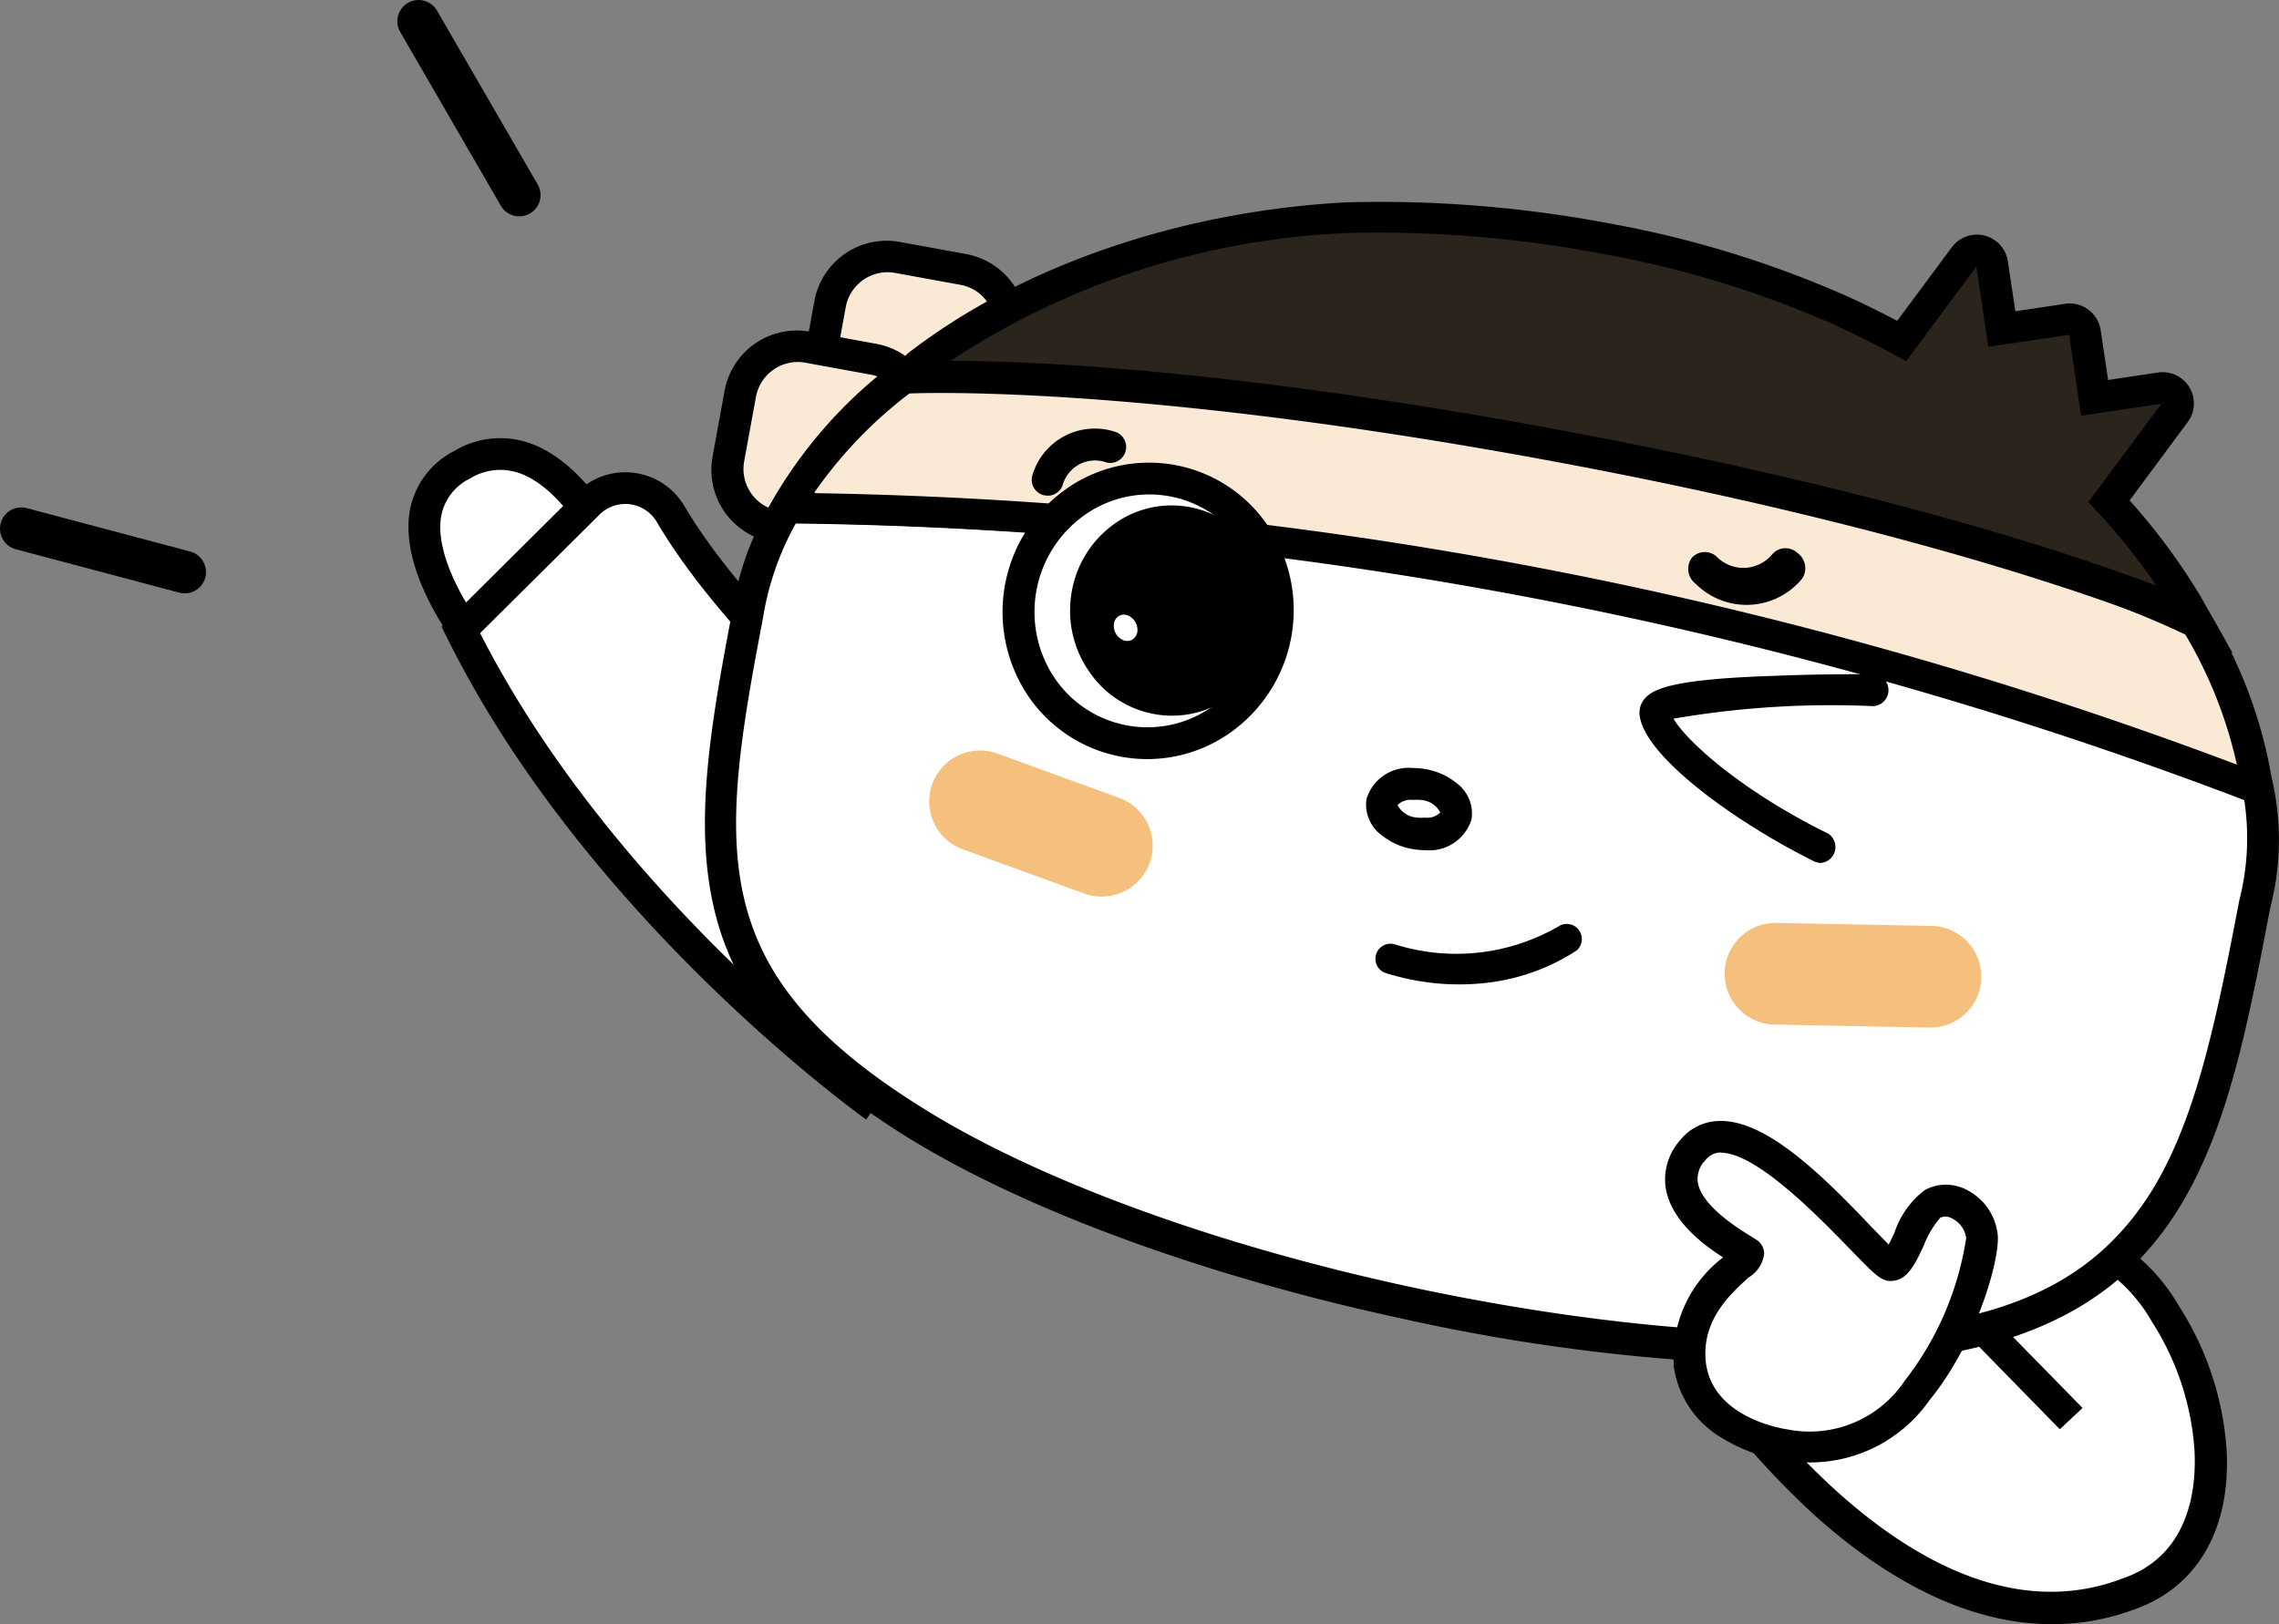 <svg id="Layer_1" data-name="Layer 1" xmlns="http://www.w3.org/2000/svg" viewBox="0 0 107.09 76.34"><rect x="0" y="0" width="107.09" height="76.34" fill="#808080" stroke="none"/><defs><style>.cls-1{fill:none;stroke:#000;stroke-linecap:round;stroke-miterlimit:10;stroke-width:2px;}.cls-2{fill:#fff;}.cls-3{fill:#f9e9d5;}.cls-4{fill:#2b241c;}.cls-5{fill:#f5c07e;}</style></defs><title>contact_jiro_boy</title><line class="cls-1" x1="24.4" y1="9.17" x2="19.67" y2="1"/><line class="cls-1" x1="8.68" y1="26.89" x2="1" y2="24.85"/><path class="cls-2" d="M6609.56,1447.92s-3-6.89-7.23-4.5,0.49,8.26.49,8.26" transform="translate(-6580.6 -1421.56)"/><path d="M6602.23,1452.14c-0.12-.15-2.93-3.66-2.36-6.64a3.93,3.93,0,0,1,2.09-2.75,4.18,4.18,0,0,1,3.5-.37c2.94,1,4.71,5.06,4.78,5.23l-1.37.59s-1.59-3.62-3.89-4.41a2.7,2.7,0,0,0-2.29.26,2.47,2.47,0,0,0-1.35,1.73c-0.37,1.91,1.36,4.55,2.05,5.41Z" transform="translate(-6580.6 -1421.56)"/><path class="cls-2" d="M6621.74,1473.57s-12.9-9.12-19.47-22.4l6-5.92a2.47,2.47,0,0,1,3.92.51c4.37,7.41,17,17.07,17,17.07" transform="translate(-6580.6 -1421.56)"/><path d="M6621.3,1474.18c-0.13-.09-13.14-9.38-19.71-22.68l-0.24-.48,6.34-6.3a3.22,3.22,0,0,1,5.09.66c4.25,7.19,16.67,16.76,16.79,16.86l-0.91,1.19s-3.22-2.47-6.9-5.8c-5-4.49-8.42-8.35-10.27-11.49a1.72,1.72,0,0,0-2.75-.36l-5.58,5.54c6.47,12.69,18.86,21.55,19,21.64Z" transform="translate(-6580.6 -1421.56)"/><path class="cls-2" d="M6660.4,1485.17s9.62,15.35,20.23,11.32c7.25-2.48,3.27-15.48-3-16.93s-4.4-.67-4.4-0.67,0.68,3.6-.52,4.08l5.25,5.36-6.06-6.19a24.26,24.26,0,0,1-3.28,1.29A41.45,41.45,0,0,1,6660.4,1485.17Z" transform="translate(-6580.6 -1421.56)"/><path d="M6677,1497.9c-3.54,0-7.27-1.69-11-5a38.15,38.15,0,0,1-6.27-7.33l-0.63-1,1.19-.13a40.89,40.89,0,0,0,8.09-1.71,24,24,0,0,0,3.17-1.24l0.49-.25,0.56,0.57a8.45,8.45,0,0,0-.06-2.44,0.77,0.77,0,0,1-.29-0.87c0.23-.7,1-0.58,1.73-0.45s2.07,0.4,3.81.8a8.91,8.91,0,0,1,5.2,4.1,14.29,14.29,0,0,1,2.24,6.8c0.19,3.72-1.4,6.44-4.37,7.47A10.86,10.86,0,0,1,6677,1497.9Zm-15.31-12.15c2.32,3.25,10.28,13.21,18.66,10h0c3.14-1.08,3.46-4.21,3.37-6a12.75,12.75,0,0,0-2-6.06,7.45,7.45,0,0,0-4.28-3.46c-1.7-.4-2.75-0.61-3.38-0.73,0,0.34.07,0.75,0.08,1.17a4.52,4.52,0,0,1-.41,2.24l4.73,4.83-1.07,1-5.68-5.81a29.19,29.19,0,0,1-2.89,1.09A42.07,42.07,0,0,1,6661.7,1485.76Z" transform="translate(-6580.6 -1421.56)"/><rect class="cls-3" x="6619.26" y="1433.87" width="8.56" height="8.56" rx="2.7" ry="2.7" transform="translate(-2553.37 6277.48) rotate(-79.73)"/><path d="M6624.81,1443.44a3.45,3.45,0,0,1-.61-0.06l-3.12-.56a3.45,3.45,0,0,1-2.78-4l0.57-3.12a3.45,3.45,0,0,1,4-2.77l3.12,0.57a3.44,3.44,0,0,1,2.78,4l-0.57,3.12A3.45,3.45,0,0,1,6624.81,1443.44Zm-3.46-2.09,3.12,0.56a2,2,0,0,0,2.27-1.57l0.57-3.12a1.95,1.95,0,0,0-1.57-2.27l-3.12-.57a2,2,0,0,0-2.27,1.57l-0.57,3.12a2,2,0,0,0,1.57,2.27h0Z" transform="translate(-6580.6 -1421.56)"/><rect class="cls-3" x="6615.03" y="1438.09" width="8.56" height="8.56" rx="2.7" ry="2.7" transform="translate(-2560.99 6276.79) rotate(-79.73)"/><path d="M6620.59,1447.66a3.45,3.45,0,0,1-.61-0.06l-3.12-.56a3.45,3.45,0,0,1-2.78-4l0.57-3.12a3.45,3.45,0,0,1,4-2.77l3.12,0.57a3.44,3.44,0,0,1,2.78,4l-0.57,3.12A3.45,3.45,0,0,1,6620.59,1447.66Zm-3.46-2.09,3.12,0.56a2,2,0,0,0,2.27-1.57l0.57-3.12a1.95,1.95,0,0,0-1.57-2.27l-3.12-.57a2,2,0,0,0-2.27,1.57l-0.57,3.12a2,2,0,0,0,1.57,2.27h0Z" transform="translate(-6580.6 -1421.56)"/><path class="cls-2" d="M6652.66,1448.91a235.92,235.92,0,0,0-35.09-3.52,13.56,13.56,0,0,0-1.9,5.15c-2.19,11.43-2.57,17.27,7.92,23.82,11.58,7.22,34.17,11.85,46.75,10.34,12.28-1.48,14-9.17,16.18-20.6a11.92,11.92,0,0,0,.14-5.48A238.08,238.08,0,0,0,6652.66,1448.91Z" transform="translate(-6580.6 -1421.56)"/><path d="M6665.06,1485.73a91.09,91.09,0,0,1-18.62-2.2c-9.27-2-17.74-5.12-23.24-8.54-5.24-3.27-8-6.51-9-10.53s-0.27-8.52.79-14.06a14,14,0,0,1,2-5.44l0.23-.32h0.39a199.47,199.47,0,0,1,69.34,13.26l0.37,0.14,0.09,0.38a12.6,12.6,0,0,1-.13,5.8c-2.1,11-3.76,19.64-16.83,21.21A45.49,45.49,0,0,1,6665.06,1485.73ZM6618,1446.15a13.58,13.58,0,0,0-1.56,4.53c-2.11,11-2.67,16.64,7.58,23,5.35,3.34,13.65,6.38,22.76,8.35,8.9,1.92,17.47,2.61,23.51,1.88,5.54-.67,9-2.59,11.33-6.23,2.09-3.3,3.06-7.79,4.2-13.78a11.8,11.8,0,0,0,.23-4.78A197.72,197.72,0,0,0,6618,1446.15Z" transform="translate(-6580.6 -1421.56)"/><path class="cls-3" d="M6683.82,1450.77s-8.79-4.62-29.87-8.55-30.85-3-30.85-3a20.93,20.93,0,0,0-5.53,6.23,198.71,198.71,0,0,1,69.1,13.19A20.93,20.93,0,0,0,6683.82,1450.77Z" transform="translate(-6580.6 -1421.56)"/><path d="M6687.58,1459.74l-1.18-.44a198,198,0,0,0-68.85-13.14l-1.26,0,0.62-1.1a21.65,21.65,0,0,1,5.73-6.45l0.17-.13,0.22,0c0.4,0,10.12-.86,31.05,3.05s29.72,8.43,30.08,8.62l0.19,0.1,0.11,0.18a21.65,21.65,0,0,1,2.95,8.11Zm-68.69-15a198.4,198.4,0,0,1,66.82,12.76,20.71,20.71,0,0,0-2.42-6.11c-1.37-.67-10.41-4.83-29.47-8.38s-28.89-3.14-30.43-3A20.71,20.71,0,0,0,6618.88,1444.69Z" transform="translate(-6580.6 -1421.56)"/><path class="cls-2" d="M6647.53,1460.78a2.65,2.65,0,0,1-.49,0,1.57,1.57,0,0,1-1.52-1.47,1.39,1.39,0,0,1,1.46-.85,2.63,2.63,0,0,1,.49,0,1.57,1.57,0,0,1,1.52,1.47,1.39,1.39,0,0,1-1.46.85h0Z" transform="translate(-6580.6 -1421.56)"/><path d="M6647,1459.16a1.88,1.88,0,0,1,.35,0,1.11,1.11,0,0,1,.93.59,0.88,0.88,0,0,1-.73.24,1.88,1.88,0,0,1-.35,0,1.11,1.11,0,0,1-.93-0.59,0.88,0.88,0,0,1,.73-0.24m0-1.5a2.07,2.07,0,0,0-2.19,1.46,1.79,1.79,0,0,0,.73,1.71,3.1,3.1,0,0,0,1.39.63,3.39,3.39,0,0,0,.63.06,2.07,2.07,0,0,0,2.19-1.46,1.79,1.79,0,0,0-.73-1.71,3.11,3.11,0,0,0-1.39-.63,3.39,3.39,0,0,0-.63-0.06h0Z" transform="translate(-6580.6 -1421.56)"/><path d="M6665.28,1448.76a3.38,3.38,0,0,1-5,.24,0.88,0.88,0,0,1-.19-1.21,0.82,0.82,0,0,1,1.18-.06,1.76,1.76,0,0,0,2.61-.12,0.82,0.82,0,0,1,1.18-.06A0.88,0.88,0,0,1,6665.28,1448.76Z" transform="translate(-6580.6 -1421.56)"/><path class="cls-4" d="M6683.34,1449.91a29.38,29.38,0,0,0-3.63-4.8l3.09-4.17a0.72,0.72,0,0,0-.69-1.15l-3.08.46-0.46-3.08a0.72,0.72,0,0,0-.82-0.61l-3.08.46-0.46-3.08a0.72,0.72,0,0,0-.54-0.6,0.73,0.73,0,0,0-.76.27l-2.95,4q-1.43-.79-2.93-1.46a48.32,48.32,0,0,0-10.9-3.33,56.74,56.74,0,0,0-12.21-1c-7.67.4-15,2.93-20.2,6.94l-0.58.6s10.19-.61,30.72,3.22,29.89,8.11,29.89,8.11Z" transform="translate(-6580.6 -1421.56)"/><path d="M6685.51,1452.26l-2.07-.94c-0.09,0-9.54-4.29-29.72-8.05s-30.43-3.21-30.53-3.21l-1.93.11,2-2c5.29-4.1,12.8-6.69,20.62-7.1a57.93,57.93,0,0,1,12.39,1,49.06,49.06,0,0,1,11.07,3.39c0.8,0.36,1.61.76,2.41,1.18l2.56-3.45a1.47,1.47,0,0,1,2.64.66l0.35,2.34,2.34-.35a1.47,1.47,0,0,1,1.67,1.24l0.35,2.34,2.34-.35a1.47,1.47,0,0,1,1.4,2.33l-2.73,3.68a29.76,29.76,0,0,1,3.31,4.47v0Zm-60.27-13.74c4,0,13.47.42,28.75,3.27,15.11,2.82,24.13,5.85,27.94,7.3a29.7,29.7,0,0,0-2.78-3.48l-0.42-.45,3.43-4.62-3.77.56-0.56-3.8-3.8.56-0.56-3.77-3.3,4.45-0.57-.31c-0.95-.52-1.92-1-2.88-1.44a47.56,47.56,0,0,0-10.73-3.28,56.32,56.32,0,0,0-12-1A36.64,36.64,0,0,0,6625.25,1438.53Z" transform="translate(-6580.6 -1421.56)"/><path class="cls-5" d="M6671.31,1469.86h0l-7.28-.14a2.39,2.39,0,0,1,0-4.78h0l7.28,0.14A2.39,2.39,0,0,1,6671.31,1469.86Z" transform="translate(-6580.6 -1421.56)"/><path class="cls-5" d="M6632.37,1463.7a2.39,2.39,0,0,1-.82-0.14l-5.71-2.08a2.39,2.39,0,0,1,1.63-4.5l5.71,2.08A2.39,2.39,0,0,1,6632.37,1463.7Z" transform="translate(-6580.6 -1421.56)"/><path d="M6629.1,1443.94a3.06,3.06,0,0,1,3.94-2.07,0.75,0.75,0,0,1-.44,1.43,1.58,1.58,0,0,0-2.07,1.08A0.75,0.75,0,0,1,6629.1,1443.94Z" transform="translate(-6580.6 -1421.56)"/><path class="cls-2" d="M6668.58,1454s-10.2-.1-10.2,1.08,3.26,4.1,7.77,6.32" transform="translate(-6580.6 -1421.56)"/><path d="M6666.16,1462.12a0.74,0.74,0,0,1-.33-0.08c-4-2-8.19-5.15-8.19-7a1,1,0,0,1,.31-0.71c0.43-.43,1.45-0.85,5.92-1,2.39-.1,4.7-0.08,4.72-0.08a0.75,0.75,0,0,1,0,1.5h0a43.65,43.65,0,0,0-9.35.59c0.51,0.92,3,3.3,7.26,5.4A0.75,0.75,0,0,1,6666.16,1462.12Z" transform="translate(-6580.6 -1421.56)"/><path d="M6650.43,1467.76a11.38,11.38,0,0,1-4.79-.49,0.71,0.71,0,0,1,.48-1.33h0a9.6,9.6,0,0,0,7.79-.88,0.71,0.71,0,0,1,.77,1.18A9.76,9.76,0,0,1,6650.43,1467.76Z" transform="translate(-6580.6 -1421.56)"/><path class="cls-2" d="M6634.51,1450.7a0.48,0.48,0,0,0-.5-0.06,0.46,0.46,0,0,0-.24.32,0.69,0.69,0,0,0,.38.75,0.46,0.46,0,0,0,.39,0" transform="translate(-6580.6 -1421.56)"/><path class="cls-2" d="M6639.73,1447a6.31,6.31,0,0,1-2,8.6,6,6,0,0,1-8.17-1.64,6.32,6.32,0,0,1,1.42-8.65A6,6,0,0,1,6639.73,1447Z" transform="translate(-6580.6 -1421.56)"/><path d="M6634.52,1457.24a6.76,6.76,0,0,1-5.56-2.9,7.08,7.08,0,0,1,1.58-9.68,6.74,6.74,0,0,1,9.82,1.9,7.06,7.06,0,0,1-2.22,9.62A6.76,6.76,0,0,1,6634.52,1457.24Zm0.08-12.44a5.28,5.28,0,0,0-3.16,1.06,5.58,5.58,0,0,0-1.25,7.62,5.27,5.27,0,0,0,7.16,1.44,5.56,5.56,0,0,0,1.75-7.58h0A5.25,5.25,0,0,0,6634.6,1444.8Z" transform="translate(-6580.6 -1421.56)"/><path d="M6639.65,1447.57a4.7,4.7,0,0,0-3.12-2.17,4.62,4.62,0,0,0-3.67.86,4.94,4.94,0,0,0-1.92,3.25,5,5,0,0,0,.83,3.6,4.7,4.7,0,0,0,3,2,4.61,4.61,0,0,0,3.47-.69A5,5,0,0,0,6639.65,1447.57Z" transform="translate(-6580.6 -1421.56)"/><path class="cls-2" d="M6633.73,1450.56a0.51,0.51,0,0,0-.53-0.06,0.49,0.49,0,0,0-.25.34,0.73,0.73,0,0,0,.41.8,0.49,0.49,0,0,0,.42,0,0.52,0.52,0,0,0,.27-0.46A0.74,0.74,0,0,0,6633.73,1450.56Z" transform="translate(-6580.6 -1421.56)"/><path class="cls-2" d="M6669.41,1481c-0.61,0-6.82-8.3-9.27-5.39-2.06,2.44,2.18,4.59,2.54,4.87s-3.1,1.94-2.69,5.2c0.34,2.65,3.13,3.59,4.49,3.79a6.09,6.09,0,0,0,6.19-2.57c2.08-2.58,3.14-6.35,3-7.25a1.76,1.76,0,0,0-2.32-1.54C6670.52,1478.58,6670,1481,6669.41,1481Z" transform="translate(-6580.6 -1421.56)"/><path d="M6665.67,1490.3a9,9,0,0,1-1.3-.1,7.65,7.65,0,0,1-2.92-1.09,4.63,4.63,0,0,1-2.2-3.34,5.91,5.91,0,0,1,2.32-5.11c-1-.63-2.46-1.76-2.7-3.27a2.78,2.78,0,0,1,.7-2.26,2.4,2.4,0,0,1,1.8-.88c2.16-.07,4.74,2.41,7.19,5l0.79,0.81c0.09-.18.19-0.39,0.27-0.56a4.17,4.17,0,0,1,1.42-2,2.09,2.09,0,0,1,2,0,2.69,2.69,0,0,1,1.43,2.07c0.13,1.16-1,5.11-3.2,7.8A6.85,6.85,0,0,1,6665.67,1490.3Zm-4.22-14.57h0a0.9,0.9,0,0,0-.7.35,1.25,1.25,0,0,0-.37,1.06c0.18,1.1,1.91,2.17,2.48,2.52l0.33,0.21a0.81,0.81,0,0,1,.31.61,1.53,1.53,0,0,1-.74,1.13c-0.83.76-2.23,2-2,4,0.32,2.55,3.49,3.09,3.85,3.14a5.37,5.37,0,0,0,5.5-2.3,14.43,14.43,0,0,0,2.88-6.7,1.2,1.2,0,0,0-.63-0.9,0.64,0.64,0,0,0-.58-0.06,4.38,4.38,0,0,0-.78,1.31c-0.42.9-.78,1.67-1.56,1.67h0c-0.47,0-.77-0.33-1.92-1.51C6666.07,1478.77,6663.14,1475.74,6661.46,1475.74Z" transform="translate(-6580.6 -1421.56)"/></svg>